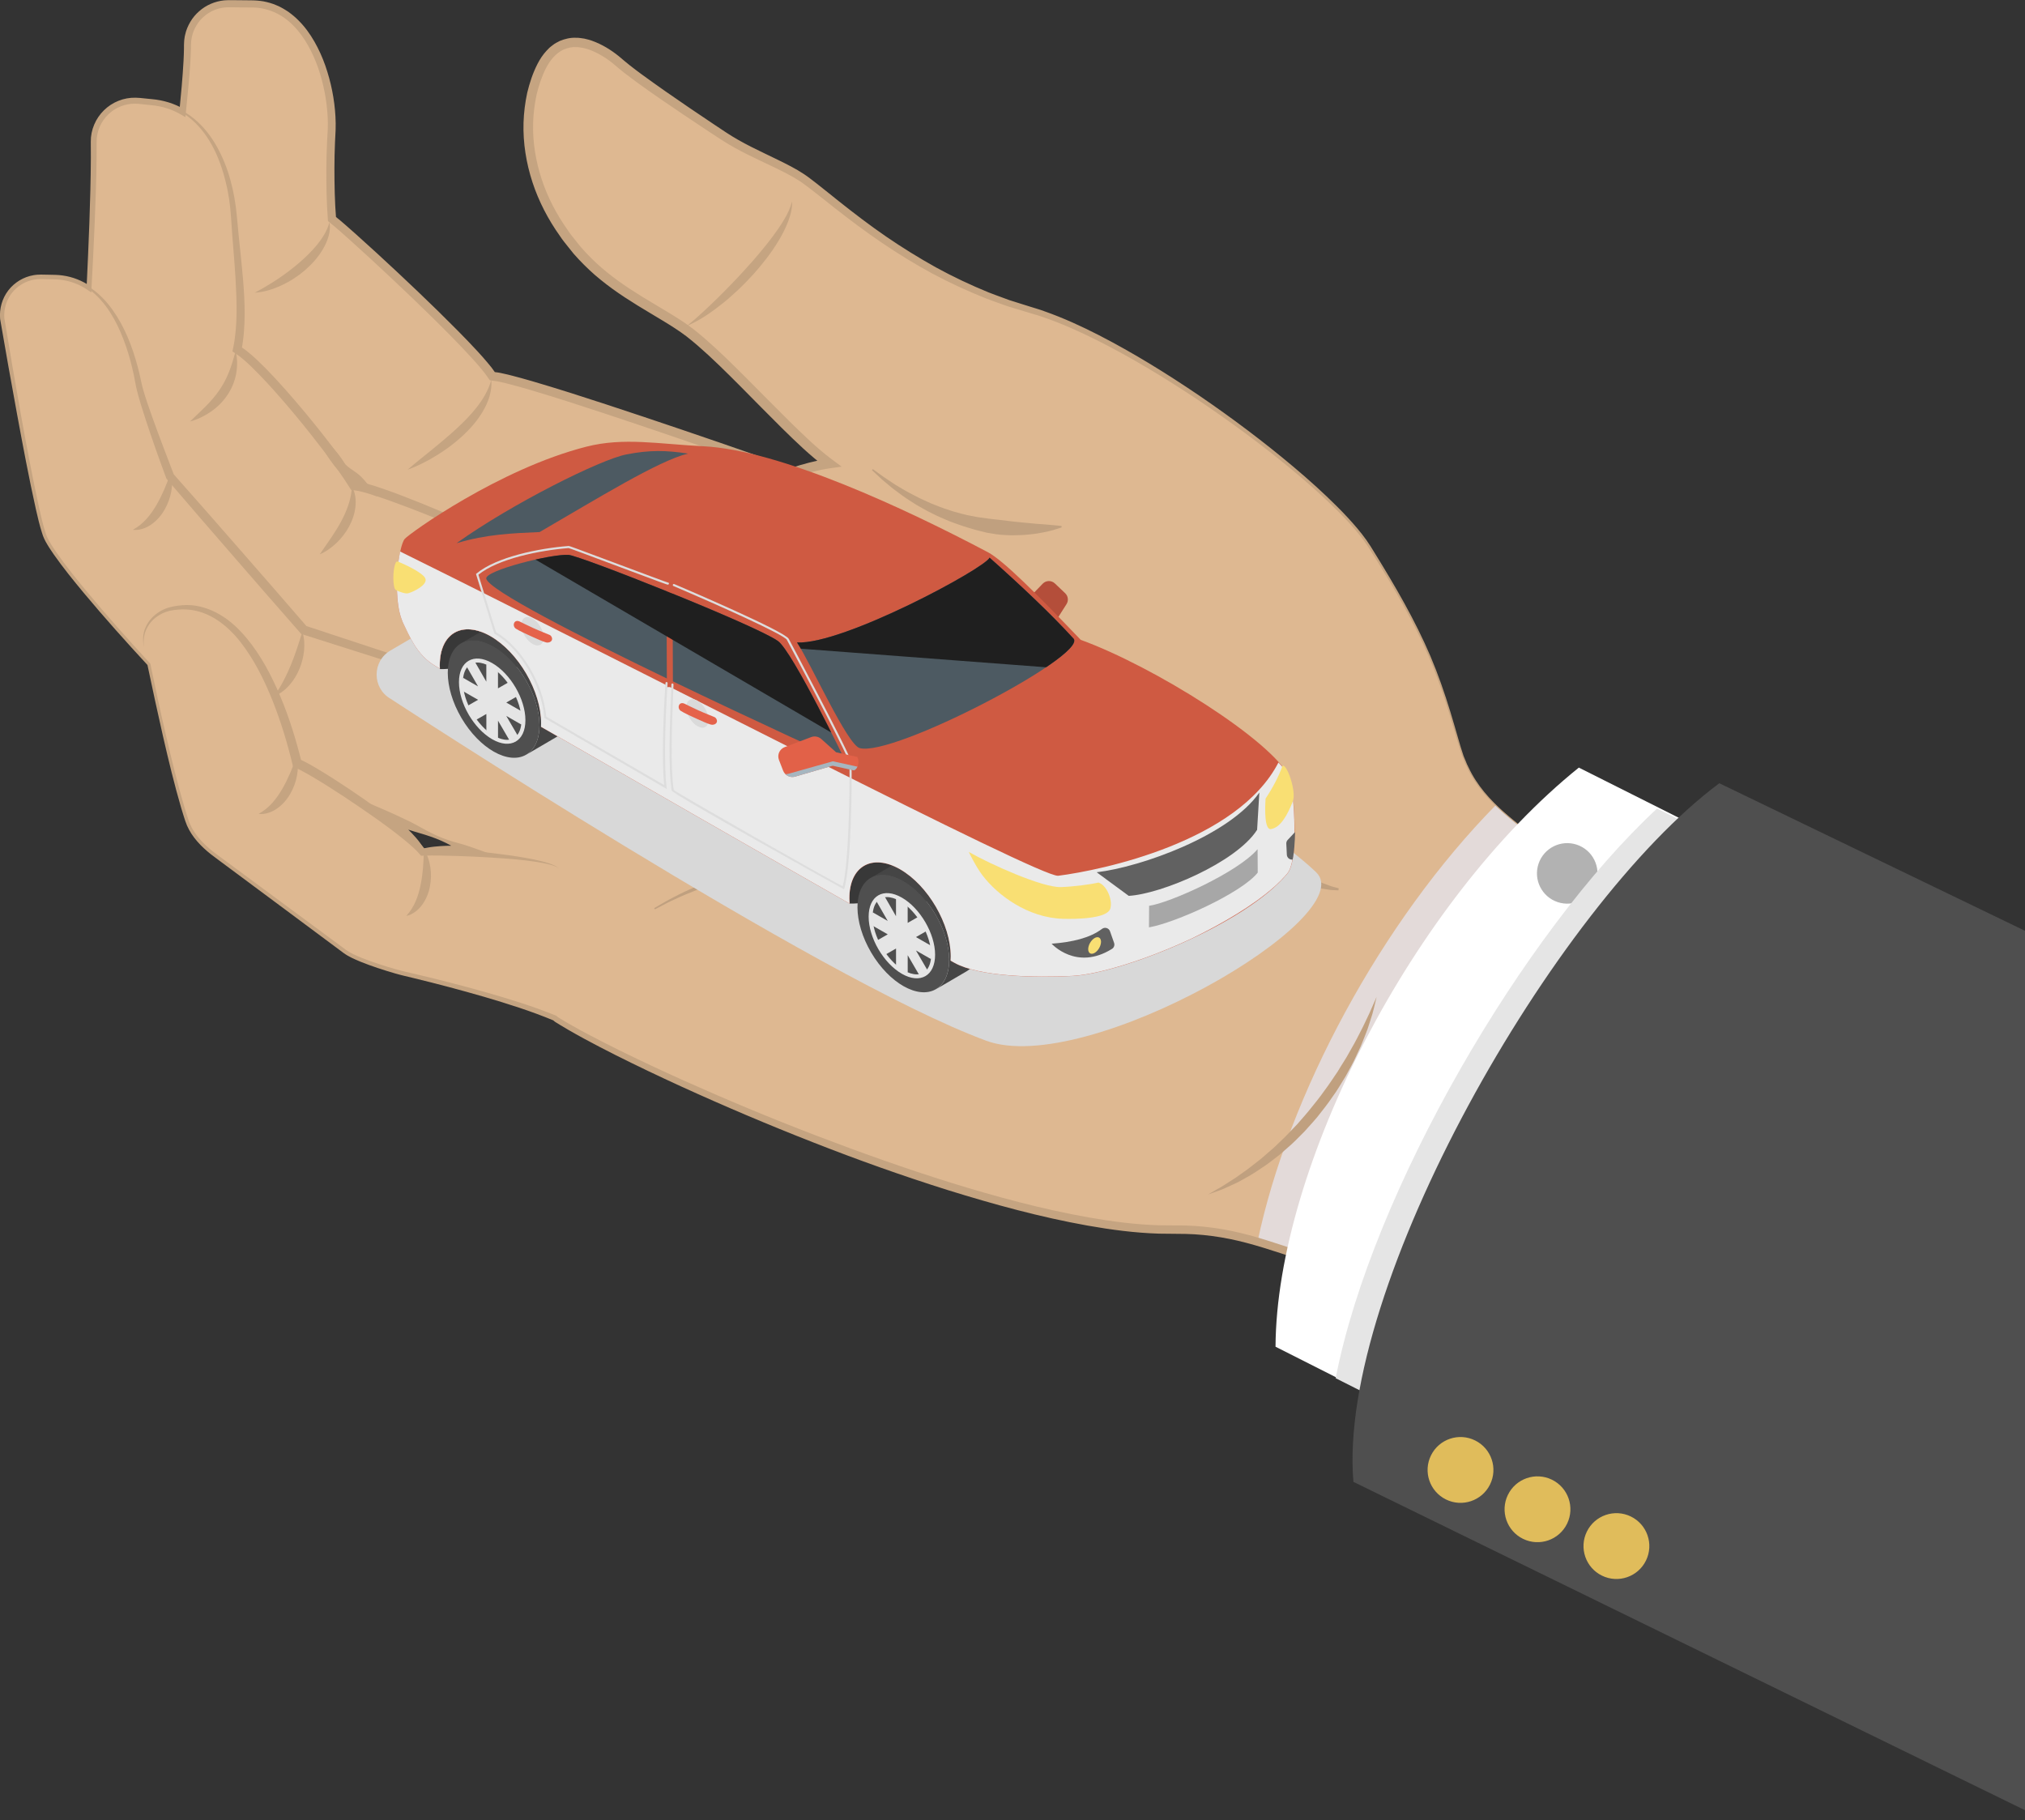 <svg xmlns="http://www.w3.org/2000/svg" xmlns:xlink="http://www.w3.org/1999/xlink" viewBox="0 0 642.32 577.39"><rect x="0" y="0" width="642.32" height="577.39" fill="#333333" stroke="none"/><defs><style>      .cls-1, .cls-2, .cls-3, .cls-4, .cls-5, .cls-6, .cls-7, .cls-8, .cls-9, .cls-10, .cls-11, .cls-12, .cls-13, .cls-14, .cls-15, .cls-16, .cls-17, .cls-18, .cls-19, .cls-20, .cls-21, .cls-22, .cls-23, .cls-24, .cls-25, .cls-26, .cls-27 {        stroke-width: 0px;      }      .cls-1, .cls-2, .cls-3, .cls-4, .cls-28 {        mix-blend-mode: multiply;      }      .cls-1, .cls-27 {        fill: #e5e5e5;      }      .cls-2 {        fill: #a6b6c0;      }      .cls-3 {        fill: #e3dad9;      }      .cls-4 {        fill: #eaeaea;      }      .cls-29 {        clip-path: url(#clippath);      }      .cls-5 {        fill: none;      }      .cls-30 {        clip-path: url(#clippath-1);      }      .cls-31 {        mix-blend-mode: screen;      }      .cls-32 {        isolation: isolate;      }      .cls-6 {        fill: #f9df73;      }      .cls-7 {        fill: #616161;      }      .cls-8 {        fill: #4f4f4f;      }      .cls-9 {        fill: #4d5a62;      }      .cls-10 {        fill: #383838;      }      .cls-11 {        fill: #454545;      }      .cls-12 {        fill: #1f1f1f;      }      .cls-13 {        fill: #c5a481;      }      .cls-14 {        fill: #ddd;      }      .cls-15 {        fill: #deb891;      }      .cls-16 {        fill: #e0bc5b;      }      .cls-17 {        fill: #e26148;      }      .cls-18 {        fill: #dadada;      }      .cls-19 {        fill: #b2b2b2;      }      .cls-20 {        fill: #c0a07f;      }      .cls-21 {        fill: #d8d8d8;      }      .cls-22 {        fill: #a7a7a7;      }      .cls-23 {        fill: #b44e3a;      }      .cls-24 {        fill: #cf5a42;      }      .cls-25 {        fill: #fff;      }      .cls-26 {        fill: #e5624a;      }    </style><clipPath id="clippath"><path id="SVGID" class="cls-5" d="m313.89,176.89c-1.33,3.29-46.3,27.6-61.07,26.91,4.42,6.75,15.94,32.43,19.87,33.5,10.62,2.88,71.7-29.12,67.9-34.65-7.18-7.88-16.44-16.62-26.7-25.76Z"></path></clipPath><clipPath id="clippath-1"><path id="SVGID-2" data-name="SVGID" class="cls-5" d="m180.35,176.01c3.84.31,59.26,22.26,66.39,27.31,4.7,3.33,21.62,38.53,21.62,38.53,0,0-112.31-51-114.12-58.27-.64-2.57,20.86-7.98,26.11-7.56Z"></path></clipPath></defs><g class="cls-32"><g id="_&#x5716;&#x5C64;_1" data-name="&#x5716;&#x5C64; 1"><g><g><path class="cls-15" d="m59.45,14.18c.03,17.67-8.43,66.56-3,74.71,8.47,12.7,68.09,76.02,73.17,78.5,31.01,15.11,117.72,60.97,117.72,60.97l31.08-68.8s-111.73-39.98-122.28-40.25c-5.69-9.12-45.19-45.51-50.88-49.87-.41-4.48-.83-16.65-.14-27.26.97-14.92-6.38-40.75-24.99-40.96,0,0-5.64-.06-7.52-.08-7.26-.08-13.18,5.79-13.17,13.05Z"></path><path class="cls-15" d="m29.7,45.06c.29,24.56-3.55,81.26-3.55,81.26l58.26,72.17,105.71,51.99,28.42-51.58s-91.9-43.48-106.34-44.89c-5.87-9.94-28.92-38.5-36.96-43.15,2.51-11.68,0-27.62-.98-41.51-1.21-17.22-8.65-35.18-25.82-36.95,0,0-3.29-.34-4.38-.45-7.74-.8-14.45,5.33-14.36,13.11Z"></path><path class="cls-15" d="m.69,101.05s10.1,60.47,13.54,69.03c4.33,10.78,48.21,58.02,58.5,66.27,6.68,5.36,98.79,42.85,98.79,42.85l20.78-48.29-95.93-31.07-42.41-48.67s-8.85-23.19-9.99-29.32c-2.95-15.81-10.58-33.62-26.65-33.99l-4.23-.1c-7.27-.16-13.06,6.04-12.39,13.28Z"></path><path class="cls-13" d="m95.9,200.42c.64,1.9.73,3.94.55,5.91-.19,1.98-.68,3.93-1.44,5.78-.76,1.85-1.8,3.6-3.12,5.12-1.32,1.51-2.94,2.81-4.82,3.53,1.09-1.68,2.04-3.25,2.89-4.87.85-1.61,1.6-3.25,2.29-4.92.69-1.67,1.32-3.38,1.91-5.13.6-1.75,1.14-3.52,1.74-5.43Z"></path><path class="cls-15" d="m571.98,314.52c-1.19-.85-79.3-43.67-80.37-44.64-11.65-10.52-23.67-16.07-28.6-33.21-6.23-21.62-9.74-33.43-28.7-63.41-12.73-20.13-74.46-65.72-107.59-74.98-36.64-10.24-61.33-34.16-71.55-41.39-6.33-4.48-17.01-8.07-25.4-13.58-8.87-5.82-27.55-18.32-33.12-23.24-7.82-6.91-19.1-11.22-25.19,1.52-5.85,12.25-7.44,35.59,11.57,57.77,11.26,13.14,26.11,18.79,35.68,26.08,12.33,9.39,32.99,33.48,44.23,41.56-10.55,1.47-54.29,13.12-72.35,60.67-13.18,34.7-20.54,63.47-16.27,97.19.61,4.84-1.72,16.02,2.2,18.52,24.89,15.86,140.22,67.59,195.47,66.65,20.64-.35,31.72,6.15,50.77,11.24,1.76.47,89.78,45.65,91.52,46.16,13.17-23,45.94-110.08,57.69-132.92Z"></path><path class="cls-3" d="m474.44,255.42c-36.26,36.87-65.83,91.93-75.55,138.46,7.41,2.18,14.72,4.95,23.87,7.39,1.76.47,89.78,45.65,91.52,46.16,13.17-23,45.94-110.08,57.69-132.92-1.19-.85-79.3-43.67-80.37-44.64-5.95-5.38-12.01-9.46-17.16-14.46Z"></path><path class="cls-15" d="m177.47,274.47c-3.97-3.72-36.79-5.4-43.17-5.16-4.93-6.49-33.13-25.38-39.84-28.15-1.62-6.49-12.99-54.38-39.65-49.09-5.94,1.18-10.15,6.35-8.89,12.27,0,0,8.04,40.47,13.42,56.11,1.47,4.29,4.79,7.7,8.39,10.46l41.73,30.94c3.34,2.56,15.19,6.17,19.29,7.1,0,0,31.97,7.29,48.06,14.32,14.28-1.35,10.3-39.77.66-48.79Z"></path><g><path class="cls-13" d="m491.5,269.98c-4.62-4.16-9.68-7.8-14.4-11.89-4.69-4.07-9-8.81-11.67-14.51-.37-.69-.68-1.41-.96-2.14-.28-.73-.64-1.43-.85-2.18-.5-1.48-.98-2.97-1.4-4.47-.87-2.99-1.75-5.97-2.66-8.95-1.83-5.94-3.9-11.81-6.34-17.53-2.46-5.71-5.28-11.25-8.3-16.69-3.02-5.44-6.23-10.76-9.57-16.01l-1.24-1.97c-.42-.65-.87-1.27-1.3-1.91-.92-1.24-1.87-2.46-2.88-3.63-2.01-2.35-4.15-4.6-6.37-6.77-4.43-4.35-9.09-8.47-13.88-12.43-9.58-7.92-19.61-15.29-29.93-22.21-10.34-6.89-20.99-13.34-32.07-18.9-5.54-2.77-11.22-5.28-17.05-7.27-1.45-.53-2.93-.9-4.41-1.37l-4.5-1.36c-.75-.23-1.5-.44-2.25-.69l-2.21-.79c-1.47-.54-2.96-1.04-4.42-1.61-5.83-2.32-11.53-4.95-17.06-7.9-5.51-2.99-10.86-6.27-16.04-9.78-5.19-3.51-10.19-7.28-15.1-11.13-2.45-1.93-4.88-3.89-7.32-5.77-.61-.48-1.22-.94-1.84-1.39-.61-.46-1.23-.91-1.85-1.31-1.25-.82-2.57-1.57-3.92-2.28-5.43-2.84-11.23-5.23-16.76-8.32-1.38-.76-2.75-1.6-4.08-2.45l-3.91-2.56-7.78-5.18c-5.17-3.49-10.33-6.99-15.39-10.68-1.26-.93-2.52-1.87-3.77-2.84-1.25-.96-2.5-2.07-3.61-2.99-2.32-1.87-4.89-3.43-7.59-4.39-.67-.26-1.37-.39-2.05-.57-.69-.07-1.38-.25-2.06-.21-1.37-.09-2.68.25-3.9.75-2.42,1.11-4.31,3.33-5.62,5.91-1.34,2.61-2.29,5.5-2.99,8.41-.63,2.94-1.01,5.94-1.1,8.96-.17,6.04.82,12.1,2.71,17.85,1.89,5.76,4.74,11.2,8.27,16.16.82,1.28,1.82,2.44,2.76,3.64l1.43,1.78,1.53,1.69c2.08,2.2,4.28,4.31,6.67,6.21,4.73,3.86,9.97,7.1,15.31,10.27,2.67,1.6,5.37,3.18,8.02,4.91l1.98,1.33,1.94,1.41c1.24,1,2.5,1.97,3.68,3.02,4.78,4.13,9.21,8.54,13.62,12.95,4.41,4.41,8.75,8.87,13.17,13.22,4.42,4.33,8.87,8.71,13.7,12.31l3.07,2.29-3.76.53c-1.91.27-3.86.69-5.78,1.18-1.92.49-3.83,1.05-5.72,1.67l-.5.16-.5-.17c-15.7-5.52-31.42-10.99-47.19-16.31-7.88-2.66-15.78-5.28-23.69-7.81-3.96-1.25-7.93-2.5-11.9-3.66-1.99-.58-3.98-1.16-5.97-1.66-1-.28-1.99-.51-2.97-.72-.48-.09-1.01-.26-1.46-.3l-1.36-.19-.77-.1-.41-.57-1.22-1.7c-.42-.56-.92-1.12-1.37-1.68-.9-1.13-1.93-2.2-2.9-3.3-1.99-2.17-4.03-4.31-6.11-6.43-4.15-4.23-8.38-8.39-12.67-12.49-4.29-4.11-8.61-8.18-12.97-12.2l-6.58-5.99c-2.2-1.96-4.44-3.99-6.66-5.77l-.47-.38-.04-.56c-.42-5.49-.5-10.89-.47-16.34.02-2.72.09-5.44.22-8.16l.22-4.04c.05-1.31.04-2.63-.03-3.94-.26-5.27-1.3-10.53-3.01-15.52-.87-2.49-1.94-4.91-3.23-7.19-1.29-2.28-2.81-4.42-4.63-6.24-3.58-3.74-8.48-5.92-13.7-5.76l-4.06-.05c-1.34-.01-2.75-.06-3.93.02-2.45.25-4.84,1.24-6.69,2.89-.94.8-1.75,1.76-2.37,2.83-.63,1.06-1.14,2.21-1.4,3.42-.09.3-.12.61-.17.91-.05.31-.11.61-.11.92l-.05.93v1.03c-.04,1.37-.1,2.74-.18,4.09-.33,5.44-.89,10.82-1.44,16.21l-.16,1.58-1.36-.8c-2.84-1.68-6.04-2.68-9.37-2.99l-2.57-.27-1.28-.14c-.43-.05-.81-.05-1.21-.07-1.6-.04-3.19.24-4.68.83-2.98,1.16-5.46,3.56-6.71,6.51-.63,1.47-.98,3.07-.97,4.68l-.02,5.17c-.07,6.91-.32,13.8-.6,20.69-.29,6.89-.63,13.78-1.01,20.66l-.07,1.34-1.1-.76c-2.41-1.66-5.18-2.78-8.07-3.19-1.44-.23-2.92-.22-4.45-.26l-2.27-.05-1.07.03c-.36.02-.71.09-1.06.13-2.81.47-5.44,2.02-7.19,4.3-1.76,2.27-2.6,5.2-2.36,8.06v-.05c1.66,10.09,3.39,20.18,5.19,30.25,1.83,10.06,3.69,20.13,5.89,30.11.57,2.48,1.13,4.99,1.89,7.38.35,1.22.86,2.31,1.53,3.39.3.55.65,1.08,1,1.61.34.54.69,1.06,1.06,1.58,2.91,4.17,6.13,8.15,9.38,12.09,6.53,7.86,13.34,15.5,20.26,23.03l.09.09.03.12c1.57,7.62,3.21,15.22,4.98,22.79,1.77,7.57,3.6,15.13,5.8,22.57.29.92.55,1.86.86,2.77.31.92.58,1.85.97,2.7.75,1.73,1.83,3.31,3.08,4.75,1.25,1.44,2.68,2.73,4.18,3.92,1.52,1.17,3.12,2.32,4.67,3.47l18.77,13.87,18.77,13.87c1.48,1.06,3.28,1.82,5.06,2.55,1.79.71,3.61,1.35,5.45,1.96,1.84.6,3.69,1.16,5.55,1.68,1.85.53,3.73.93,5.64,1.38,7.58,1.78,15.13,3.72,22.63,5.84,7.49,2.15,14.96,4.43,22.22,7.4l.06.02.22.17c.14.11.27.22.4.33.17.12.39.24.59.36l1.2.73c.79.5,1.62.95,2.44,1.42,1.62.95,3.3,1.83,4.95,2.73,3.34,1.76,6.7,3.49,10.09,5.16,6.78,3.35,13.64,6.55,20.53,9.65,13.81,6.19,27.78,12.01,41.91,17.43,14.13,5.41,28.38,10.48,42.81,14.99,14.44,4.46,29.04,8.43,43.89,11.05,7.41,1.3,14.89,2.27,22.37,2.48l5.64.05c.96.01,1.92-.02,2.88.03l2.88.14c3.84.26,7.67.79,11.43,1.57,7.55,1.55,14.74,4.15,21.92,6.46,1.8.57,3.59,1.16,5.4,1.69,1.81.58,3.59,1,5.45,1.6.49.21,1.04.46,1.47.67l1.28.63,2.55,1.27,5.08,2.56,40.49,20.66,20.21,10.39,10.11,5.18,5.06,2.57,2.53,1.27,1.27.63,1.15.55-1.05.42c1.42-2.64,2.88-5.25,4.17-7.98,1.35-2.69,2.62-5.42,3.88-8.16,2.53-5.47,4.97-10.99,7.37-16.53,4.8-11.08,9.46-22.22,14.11-33.36l13.95-33.44c2.35-5.57,4.71-11.13,7.14-16.66,2.43-5.53,4.88-11.05,7.6-16.47l.09.37c-6.6-3.76-13.36-7.46-20.04-11.18l-20.11-11.14-20.1-11.15-10.04-5.6c-3.35-1.89-6.68-3.7-10.01-5.71Zm.2-.22c3.24,1.93,6.64,3.78,9.97,5.64l10.06,5.56,20.13,11.09,20.14,11.07c6.72,3.71,13.41,7.34,20.14,11.15l.21.12-.12.25c-1.32,2.71-2.65,5.41-3.86,8.18-1.26,2.74-2.44,5.52-3.64,8.29-2.38,5.55-4.69,11.13-6.99,16.71l-13.66,33.56c-4.55,11.19-9.12,22.37-13.82,33.51-2.35,5.57-4.74,11.12-7.23,16.63-1.24,2.76-2.49,5.51-3.83,8.24-1.27,2.75-2.73,5.43-4.15,8.12l-.38.72-.67-.3-1.43-.64-1.28-.63-2.56-1.25-5.09-2.53-10.16-5.09-20.31-10.2-40.57-20.48-5.08-2.53-2.54-1.25-1.27-.62-1.11-.52c-1.73-.56-3.65-1.01-5.45-1.58-1.83-.53-3.64-1.11-5.45-1.68-7.24-2.31-14.35-4.83-21.67-6.3-3.66-.74-7.35-1.23-11.07-1.47-1.86-.09-3.72-.17-5.59-.15l-5.72-.06c-7.67-.23-15.25-1.24-22.75-2.57-15-2.68-29.68-6.72-44.18-11.22-14.49-4.55-28.79-9.66-42.91-15.21-14.13-5.53-28.1-11.46-41.9-17.76-6.9-3.16-13.75-6.42-20.53-9.82-3.39-1.7-6.76-3.46-10.1-5.26-1.66-.93-3.34-1.82-4.98-2.79-.82-.48-1.65-.95-2.46-1.46l-1.22-.75c-.21-.13-.4-.24-.62-.39-.23-.19-.46-.38-.69-.58l.28.19c-7.12-2.97-14.54-5.3-21.98-7.49-7.46-2.16-14.97-4.15-22.52-5.98-1.87-.46-3.8-.88-5.68-1.43-1.88-.54-3.75-1.12-5.6-1.74-1.85-.62-3.69-1.28-5.51-2.02-1.81-.76-3.63-1.52-5.31-2.74l-18.72-13.93-18.73-13.92c-1.56-1.17-3.12-2.3-4.68-3.5-1.54-1.23-3.01-2.56-4.31-4.07-1.3-1.5-2.43-3.17-3.23-5.02-.41-.93-.69-1.87-.99-2.79-.31-.93-.58-1.87-.86-2.8-2.19-7.49-4-15.06-5.75-22.65-1.73-7.59-3.37-15.19-4.97-22.81l.11.22c-6.95-7.52-13.78-15.16-20.34-23.02-3.27-3.94-6.5-7.92-9.46-12.14-.38-.52-.74-1.06-1.08-1.6-.35-.54-.71-1.08-1.03-1.65-.68-1.1-1.26-2.33-1.62-3.58-.8-2.48-1.36-4.98-1.94-7.48-2.23-10.01-4.11-20.07-5.97-30.14-1.85-10.07-3.65-20.15-5.38-30.24v-.02s0-.02,0-.02c-.29-3.18.63-6.46,2.58-9,1.94-2.55,4.86-4.31,8.02-4.85.4-.05.79-.13,1.19-.15l1.2-.04,2.27.04c1.49.04,3.06.01,4.62.25,3.11.43,6.12,1.62,8.71,3.39l-1.17.58c.33-6.88.64-13.76.89-20.65.24-6.88.44-13.77.47-20.64l-.02-5.16c-.02-1.84.36-3.69,1.08-5.38,1.42-3.41,4.25-6.19,7.69-7.55,1.71-.69,3.57-1.03,5.42-.99.45.02.94.03,1.37.07l1.29.13,2.57.26c3.54.31,7.09,1.37,10.19,3.19l-1.52.77c.52-5.38,1.04-10.76,1.33-16.12.07-1.34.12-2.68.14-4.01v-1s.05-1.09.05-1.09c0-.37.07-.73.12-1.09.06-.36.09-.73.2-1.08.3-1.44.89-2.8,1.63-4.07.74-1.27,1.69-2.41,2.8-3.37,2.19-1.96,5.02-3.17,7.95-3.47,1.52-.11,2.81-.05,4.18-.05l4.06.04c1.34,0,2.84.09,4.23.33,1.41.28,2.81.66,4.12,1.24,1.34.53,2.57,1.29,3.76,2.07,1.15.84,2.27,1.74,3.25,2.76,2.01,2,3.66,4.3,5.04,6.72,1.38,2.42,2.52,4.97,3.44,7.58,1.82,5.23,2.92,10.68,3.22,16.21.08,1.38.09,2.77.05,4.16l-.2,4.06c-.12,2.68-.17,5.37-.18,8.06,0,5.37.1,10.79.53,16.08l-.52-.94c2.42,1.92,4.59,3.89,6.84,5.88l6.62,6c4.39,4.03,8.73,8.1,13.04,12.21,4.31,4.11,8.57,8.28,12.76,12.52,2.1,2.12,4.17,4.28,6.2,6.48,1,1.12,2.03,2.2,2.99,3.39.48.59.98,1.15,1.45,1.77l1.38,1.92-1.17-.67,1.73.22c.59.07,1.06.22,1.6.32,1.05.22,2.09.46,3.1.74,2.04.52,4.05,1.1,6.06,1.67,4.01,1.17,8,2.4,11.98,3.65,7.95,2.52,15.86,5.13,23.76,7.77,15.8,5.28,31.54,10.72,47.26,16.21h-1c1.95-.65,3.93-1.24,5.93-1.75,2-.51,4.02-.96,6.12-1.26l-.7,2.82c-5.16-3.85-9.63-8.22-14.09-12.6-4.44-4.39-8.79-8.85-13.17-13.26-4.39-4.4-8.79-8.78-13.43-12.8-1.15-1.03-2.35-1.95-3.53-2.91l-1.83-1.34-1.9-1.28c-2.56-1.67-5.23-3.24-7.91-4.85-5.35-3.19-10.74-6.52-15.66-10.54-2.48-1.98-4.79-4.19-6.98-6.51l-1.61-1.78-1.49-1.86c-.98-1.25-2.02-2.46-2.88-3.8-3.68-5.18-6.67-10.9-8.66-16.97-1.98-6.07-3.03-12.48-2.84-18.89.1-3.21.5-6.4,1.18-9.55.76-3.13,1.76-6.2,3.26-9.13.76-1.47,1.68-2.9,2.86-4.16l.9-.93c.31-.3.69-.54,1.03-.82.67-.57,1.49-.95,2.28-1.36,1.64-.68,3.44-1.1,5.18-1,.89-.04,1.72.16,2.58.26.82.21,1.67.38,2.45.68,3.16,1.13,5.98,2.87,8.5,4.9,1.29,1.07,2.36,2.03,3.58,2.97,1.2.95,2.44,1.87,3.68,2.79,5,3.65,10.1,7.2,15.24,10.69l7.73,5.21,3.88,2.58c1.28.83,2.57,1.63,3.9,2.38,5.33,3.03,11.06,5.42,16.65,8.38,1.4.74,2.78,1.54,4.13,2.44.69.45,1.32.92,1.95,1.4.64.47,1.27.95,1.88,1.44,2.47,1.93,4.88,3.9,7.31,5.83,4.86,3.86,9.79,7.62,14.89,11.12,5.1,3.5,10.37,6.75,15.77,9.76,5.42,2.97,11.02,5.61,16.74,7.95,1.44.57,2.89,1.08,4.34,1.62l2.17.8c.73.25,1.47.47,2.21.7l4.42,1.39c1.49.48,3.03.89,4.5,1.45,5.94,2.09,11.65,4.7,17.21,7.54,11.12,5.72,21.75,12.31,32.06,19.31,10.3,7.04,20.29,14.53,29.83,22.56,4.77,4.02,9.41,8.19,13.83,12.61,2.21,2.2,4.35,4.49,6.36,6.88,1.02,1.19,1.97,2.44,2.89,3.71.44.65.89,1.3,1.31,1.96l1.23,1.99c6.55,10.59,12.85,21.39,17.76,32.87,2.43,5.74,4.48,11.64,6.3,17.6.9,2.98,1.78,5.97,2.63,8.96.41,1.51.89,2.98,1.37,4.45.21.75.56,1.44.84,2.16.28.72.58,1.44.95,2.12,2.62,5.64,6.86,10.35,11.52,14.42,4.68,4.09,9.74,7.75,14.36,11.94Z"></path><path class="cls-13" d="m112.12,154.14c-.23-.17-.55-.5-.77-.69l-.69-.65c-.44-.44-.89-.88-1.31-1.33-.86-.89-1.67-1.82-2.47-2.74-.79-.94-1.54-1.9-2.24-2.91l-2.02-3.08,2.04-1.74c.98,1.14,1.79,2.45,2.66,3.7.88,1.24,1.86,2.39,3.04,3.34,1.18.95,2.55,1.71,3.68,2.71,1.12,1.01,2.08,2.17,3,3.38l2.61,3.4-3.7-1.55c-.63-.27-1.26-.56-1.88-.86l-1.97-.96Zm.16-.25c.12-.08.29-.11.49-.14l.55-.07c.37-.02.74-.05,1.1-.04.73.01,1.45.07,2.15.18l-1.09,1.85c-1.17-.96-2.31-1.95-3.28-3.11-.96-1.16-1.69-2.56-2.6-3.77-.91-1.21-2.03-2.22-3.24-3.15-1.22-.91-2.51-1.77-3.62-2.79l2.04-1.74c.83.93,1.64,1.87,2.43,2.83.78.97,1.48,2,2.12,3.07.63,1.08,1.23,2.17,1.75,3.33.26.57.5,1.16.72,1.76.1.3.21.6.3.91.12.33.11.54.19.89Z"></path><path class="cls-13" d="m134.23,269.45c-.62-.52-1.14-.91-1.7-1.33l-1.69-1.21-3.42-2.36-3.42-2.36c-1.14-.79-2.26-1.6-3.38-2.42l-11.22-8.26,12.79,5.49c2.24.96,4.45,2.02,6.66,3.06,2.22,1.02,4.35,2.26,6.51,3.43,2.17,1.15,4.38,2.19,6.71,2.96,2.32.79,4.75,1.31,7.05,2.13l7.24,2.58-7.82-.09c-2.38-.03-4.75-.28-7.13-.53-1.19-.14-2.37-.29-3.56-.47-.59-.08-1.19-.2-1.78-.29l-1.85-.35Zm.13-.27c.47-.19,1.16-.28,1.73-.39.6-.09,1.2-.19,1.81-.24,1.21-.14,2.41-.2,3.61-.25,2.41-.06,4.81-.06,7.2.21l-.58,2.49c-2.21-1.06-4.29-2.43-6.48-3.52-2.19-1.11-4.48-1.95-6.82-2.69-2.35-.72-4.73-1.36-7.02-2.22-2.3-.84-4.6-1.67-6.87-2.59l1.57-2.77c1.13.83,2.24,1.7,3.32,2.6,1.07.92,2.14,1.84,3.15,2.83,1.02.98,2.01,2,2.95,3.08.47.54.92,1.1,1.34,1.68.41.58.85,1.21,1.08,1.8Z"></path></g><path class="cls-13" d="m177.22,275.43c-.73-.56-1.61-.85-2.47-1.09-.87-.25-1.76-.44-2.65-.6-1.78-.34-3.58-.59-5.39-.81-3.61-.42-7.24-.69-10.87-.9-3.63-.22-7.27-.4-10.9-.51-3.62-.08-7.3-.23-10.84-.09l-.53.02-.43-.47-.95-1.05c-.31-.35-.71-.68-1.06-1.02-.7-.68-1.49-1.32-2.25-1.97-1.55-1.28-3.13-2.53-4.75-3.75-3.24-2.43-6.55-4.78-9.91-7.06-3.36-2.29-6.74-4.54-10.17-6.7-1.72-1.08-3.44-2.14-5.18-3.16-.87-.49-1.74-1.02-2.62-1.47l-1.31-.7-1.29-.61-.71-.34-.16-.68c-1.66-6.93-3.75-13.72-6.36-20.3-2.63-6.56-5.81-12.94-10.11-18.47-2.15-2.75-4.65-5.22-7.54-7.1-2.88-1.87-6.19-3.11-9.65-3.27-1.72-.07-3.48.05-5.17.39-1.68.37-3.27,1.13-4.62,2.21-1.37,1.06-2.43,2.51-3.1,4.13-.65,1.63-.83,3.45-.54,5.22-.43-1.74-.41-3.62.13-5.37.58-1.73,1.62-3.34,3.01-4.56,1.38-1.24,3.04-2.17,4.84-2.68,1.8-.48,3.62-.71,5.49-.75,3.73-.04,7.42,1.18,10.62,3.06,3.23,1.88,5.95,4.47,8.3,7.27,4.73,5.64,8.1,12.19,10.92,18.86,2.81,6.68,4.92,13.64,6.66,20.63l-.87-1.01c2.04.88,3.79,1.92,5.59,2.96,1.77,1.05,3.52,2.14,5.25,3.24,3.46,2.21,6.86,4.49,10.22,6.84,3.35,2.37,6.65,4.8,9.88,7.33,1.62,1.27,3.22,2.56,4.77,3.93.77.7,1.55,1.37,2.29,2.13.37.38.76.72,1.11,1.14l1.06,1.26-.96-.45c3.75-.01,7.36.21,11.03.47,3.65.27,7.29.59,10.92,1,3.63.43,7.26.92,10.86,1.56,1.8.33,3.6.68,5.37,1.14.88.24,1.77.5,2.62.82.85.32,1.72.69,2.4,1.3Z"></path><path class="cls-20" d="m424.56,282.43s-.81-.04-2.34-.11c-.77-.09-1.72-.25-2.86-.43-1.12-.21-2.36-.51-3.78-.84-1.4-.37-2.92-.81-4.6-1.28-1.64-.55-3.42-1.14-5.32-1.77-3.76-1.35-7.99-2.94-12.49-4.9-4.53-1.9-9.35-4.14-14.39-6.62-5.06-2.44-10.28-5.25-15.62-8.25-5.3-3.07-10.7-6.36-16.08-9.88-5.4-3.49-10.84-7.1-16.21-10.81-5.39-3.68-10.69-7.49-15.85-11.32-5.13-3.87-10.14-7.73-14.85-11.65-1.18-.98-2.35-1.94-3.51-2.9-1.13-.99-2.26-1.97-3.37-2.94-2.25-1.91-4.35-3.89-6.4-5.81-2.08-1.89-3.95-3.89-5.84-5.74-1.85-1.89-3.56-3.8-5.23-5.59-1.58-1.88-3.13-3.65-4.53-5.4-1.34-1.8-2.68-3.45-3.8-5.11-1.08-1.69-2.18-3.2-3.03-4.71-.82-1.53-1.61-2.91-2.24-4.2-.55-1.33-1.05-2.51-1.48-3.54-.24-.51-.39-1-.5-1.46-.13-.46-.24-.87-.34-1.24-.41-1.48-.63-2.27-.63-2.27l.65-.15s.26.76.74,2.19c.12.36.26.75.4,1.19.14.44.31.91.57,1.4.48.98,1.03,2.11,1.64,3.37.69,1.22,1.55,2.53,2.42,3.97.9,1.43,2.06,2.87,3.19,4.46,1.17,1.57,2.58,3.12,3.97,4.82,1.46,1.64,3.07,3.31,4.71,5.08,1.74,1.68,3.51,3.47,5.42,5.24,1.96,1.73,3.89,3.6,6.03,5.36,2.12,1.78,4.27,3.65,6.56,5.46,1.13.91,2.28,1.84,3.44,2.77,1.18.9,2.37,1.82,3.57,2.73,4.8,3.69,9.9,7.32,15.12,10.94,5.25,3.59,10.64,7.15,16.11,10.59,2.75,1.7,5.48,3.42,8.25,5.06,2.75,1.67,5.51,3.29,8.28,4.86,5.54,3.12,10.98,6.2,16.26,9.17,5.27,2.98,10.36,5.85,15.19,8.58,2.42,1.35,4.77,2.68,7.07,3.91,2.27,1.28,4.49,2.49,6.62,3.62,4.26,2.29,8.19,4.35,11.7,6.12,3.51,1.77,6.6,3.23,9.17,4.38,1.29.52,2.45,1.06,3.45,1.44,1.01.37,1.87.68,2.57.94,1.48.4,2.27.61,2.27.61l-.1.66Z"></path><path class="cls-20" d="m276.86,148.81s.82.59,2.26,1.63c.72.52,1.58,1.17,2.61,1.82,1.04.65,2.13,1.48,3.45,2.21,1.3.75,2.68,1.62,4.23,2.37.76.39,1.54.8,2.34,1.21.82.37,1.65.76,2.5,1.15.84.41,1.72.75,2.61,1.09.9.33,1.78.74,2.71,1.02.92.3,1.86.61,2.79.92.94.28,1.9.51,2.85.78.95.27,1.92.45,2.88.64.96.19,1.91.4,2.88.51.96.13,1.91.26,2.84.39.94.08,1.87.2,2.78.31,1.83.22,3.59.43,5.27.63,1.68.15,3.28.36,4.77.46.74.05,1.46.13,2.14.21.68.05,1.33.07,1.94.13,1.23.1,2.3.19,3.18.27,1.77.14,2.81.29,2.81.29l.05.44s-.97.36-2.72.86c-.87.27-1.94.5-3.18.74-1.24.25-2.64.49-4.19.62-1.55.21-3.23.25-5.02.28-.9.05-1.81-.04-2.75-.07-.94-.04-1.9-.11-2.87-.25-.97-.15-1.95-.3-2.94-.48-.98-.22-1.97-.48-2.96-.73-1-.23-1.98-.57-2.97-.86-.99-.3-1.99-.59-2.96-.96-.98-.36-1.96-.68-2.92-1.06-.95-.4-1.9-.8-2.83-1.2-.94-.38-1.83-.87-2.73-1.3-.89-.44-1.78-.86-2.61-1.36-.84-.47-1.67-.94-2.47-1.4-.79-.48-1.55-.98-2.29-1.47-1.5-.93-2.81-1.97-4.05-2.87-1.25-.88-2.3-1.85-3.27-2.62-.98-.77-1.76-1.51-2.4-2.12-1.3-1.21-2.04-1.9-2.04-1.9l.28-.34Z"></path><path class="cls-20" d="m365.69,302.06s-.55-.35-1.59-1.01c-1.04-.65-2.52-1.7-4.49-2.83-1.93-1.18-4.35-2.52-7.12-4.03-1.42-.7-2.88-1.52-4.48-2.28-1.61-.73-3.26-1.58-5.04-2.35-1.78-.77-3.61-1.61-5.57-2.34-.97-.39-1.95-.79-2.95-1.19-1.01-.37-2.04-.74-3.08-1.12-2.07-.78-4.26-1.43-6.45-2.2-2.24-.64-4.48-1.44-6.82-2.04-4.62-1.42-9.5-2.52-14.46-3.63-4.98-1.06-10.1-1.81-15.24-2.42-5.15-.52-10.32-.86-15.42-.93-5.1-.02-10.13.07-14.97.51-2.43.16-4.8.49-7.12.74-2.31.36-4.59.63-6.78,1.06-1.1.2-2.18.39-3.25.59-1.06.23-2.1.46-3.13.69-2.06.41-4.01.99-5.9,1.47-1.89.5-3.65,1.1-5.36,1.61-1.69.56-3.27,1.15-4.77,1.67-2.95,1.16-5.52,2.2-7.57,3.2-2.09.92-3.65,1.8-4.74,2.36-1.08.57-1.66.87-1.66.87l-.23-.38s.57-.33,1.63-.95c1.07-.61,2.6-1.56,4.66-2.58,2.02-1.09,4.56-2.26,7.49-3.55,1.49-.59,3.06-1.26,4.74-1.9,1.7-.58,3.46-1.27,5.35-1.86,1.89-.57,3.84-1.23,5.91-1.74,1.03-.27,2.08-.55,3.14-.83,1.07-.24,2.16-.49,3.27-.74,4.42-1,9.15-1.74,14.06-2.31,4.91-.61,10.02-.86,15.22-1.01,5.2-.09,10.48.08,15.75.45,10.53.83,21.05,2.46,30.64,5.13,4.79,1.35,9.35,2.91,13.55,4.68,4.24,1.69,8.11,3.6,11.62,5.47,3.51,1.87,6.6,3.81,9.29,5.6,2.65,1.84,4.92,3.49,6.7,4.99,1.82,1.44,3.14,2.65,4.05,3.48.9.83,1.39,1.28,1.39,1.28l-.27.35Z"></path><path class="cls-20" d="m436.65,316.24s-.29,1.3-.85,3.56c-.26,1.13-.65,2.49-1.18,4.04-.25.78-.52,1.61-.8,2.48-.3.87-.68,1.75-1.04,2.69-.37.93-.74,1.92-1.17,2.91-.46.98-.93,2-1.42,3.04-.93,2.12-2.16,4.22-3.36,6.44-1.35,2.13-2.6,4.43-4.19,6.55-1.48,2.2-3.16,4.31-4.83,6.42-.85,1.04-1.78,2.02-2.67,3.03l-1.34,1.49-1.41,1.42c-.94.94-1.85,1.89-2.82,2.75-.98.86-1.94,1.7-2.89,2.54-.93.85-1.95,1.58-2.91,2.32-.98.72-1.89,1.49-2.87,2.1-1.92,1.29-3.72,2.52-5.51,3.47-.88.49-1.72.97-2.52,1.41-.83.39-1.62.76-2.36,1.11-1.47.7-2.77,1.29-3.88,1.66-2.2.81-3.45,1.23-3.45,1.23,0,0,1.15-.69,3.17-1.83,1.03-.53,2.2-1.32,3.55-2.18.67-.43,1.39-.89,2.15-1.38.73-.52,1.5-1.07,2.31-1.64,1.63-1.1,3.27-2.48,5.05-3.84.9-.67,1.74-1.48,2.63-2.24.87-.8,1.84-1.52,2.7-2.39.88-.85,1.78-1.71,2.69-2.58.9-.88,1.75-1.84,2.65-2.75l1.34-1.39,1.28-1.47c.84-.99,1.73-1.95,2.54-2.97,1.64-2.03,3.3-4.05,4.78-6.16,1.55-2.05,2.92-4.19,4.31-6.21,1.23-2.12,2.61-4.07,3.66-6.06.56-.98,1.1-1.94,1.62-2.86.52-.93.97-1.85,1.43-2.73.93-1.75,1.72-3.37,2.39-4.83.69-1.45,1.31-2.72,1.74-3.8.92-2.14,1.48-3.35,1.48-3.35Z"></path><path class="cls-25" d="m656.95,321.88l-156.15-78.39c-52.36,42.16-95.92,126.67-96.21,183.7l186.41,94.2,65.95-199.51Z"></path><circle class="cls-19" cx="497.14" cy="277.08" r="9.6" transform="translate(77.28 661.31) rotate(-71.6)"></circle><path class="cls-1" d="m656.89,322.06l-131.28-65.58c-42.18,39.04-90.43,121.44-101.94,180.7l167.3,84.32,65.92-199.44Z"></path><path class="cls-8" d="m728.32,336.77l-182.96-88.32c-52.27,38.83-121.35,159.89-116.06,221.61l219.5,107.32,79.53-240.62Z"></path><circle class="cls-16" cx="463.26" cy="466.23" r="10.44" transform="translate(-160.25 674.14) rotate(-63.62)"></circle><circle class="cls-16" cx="487.69" cy="478.77" r="10.44" transform="translate(-155.86 708.78) rotate(-64.14)"></circle><circle class="cls-16" cx="512.73" cy="490.46" r="10.44" transform="translate(-152.74 736.61) rotate(-64.03)"></circle><path class="cls-13" d="m218.54,198.9l-26.47-11.58c-8.84-3.83-17.64-7.74-26.49-11.51-8.85-3.78-17.73-7.49-26.63-11.11-4.46-1.79-8.93-3.55-13.43-5.19-2.25-.82-4.5-1.64-6.76-2.35-2.24-.71-4.58-1.44-6.69-1.69l-.73-.09-.38-.62c-2.42-3.93-5.26-7.76-8.11-11.51-2.87-3.75-5.8-7.48-8.83-11.12-3.02-3.64-6.11-7.23-9.31-10.69-1.61-1.72-3.24-3.42-4.91-5.05-.85-.78-1.68-1.63-2.57-2.34-.44-.36-.87-.76-1.32-1.08l-1.34-.93-.84-.58.19-.88c1.51-7.17,1.2-14.75.79-22.23-.23-3.76-.54-7.52-.84-11.29-.33-3.76-.49-7.6-.86-11.28-.39-3.71-1.13-7.39-2.2-10.96-1.06-3.57-2.48-7.05-4.43-10.22-1.94-3.17-4.44-6.03-7.51-8.17-3.07-2.13-6.66-3.52-10.42-4.02,3.77.31,7.52,1.45,10.74,3.53,3.24,2.05,5.94,4.9,8.07,8.08,4.27,6.41,6.51,13.96,7.53,21.53.48,3.83.72,7.55,1.14,11.31.39,3.76.8,7.52,1.12,11.31.32,3.79.57,7.59.55,11.43-.02,3.83-.26,7.7-1.03,11.55l-.65-1.46,1.61,1.08c.52.37.97.77,1.46,1.16.98.76,1.83,1.61,2.74,2.43,1.76,1.66,3.44,3.38,5.07,5.13,3.27,3.5,6.4,7.11,9.47,10.77,3.06,3.66,6.05,7.39,8.94,11.19,2.88,3.83,5.7,7.65,8.25,11.83l-1.11-.71c2.68.35,4.95,1.11,7.29,1.85,2.33.75,4.6,1.58,6.87,2.43,4.53,1.72,9,3.54,13.45,5.4,8.91,3.71,17.7,7.66,26.47,11.67,8.76,4.03,17.51,8.05,26.19,12.24,8.67,4.2,17.35,8.38,25.93,12.76Z"></path><path class="cls-13" d="m192.3,230.91c-8.08-2.33-16.12-4.78-24.17-7.19-8.06-2.38-16.07-4.94-24.1-7.4-8.02-2.5-16.07-4.93-24.08-7.48l-24.03-7.63-.38-.12-.27-.31-10.63-12.14-10.59-12.18-10.57-12.19-10.52-12.24-.16-.19-.08-.21c-2.27-6.09-4.44-12.2-6.46-18.38-1.01-3.09-2-6.18-2.82-9.38-.42-1.65-.64-3.24-.97-4.8-.33-1.57-.7-3.13-1.11-4.68-.84-3.09-1.88-6.13-3.14-9.06-1.26-2.94-2.81-5.75-4.72-8.31-1.93-2.54-4.25-4.8-7.01-6.43-2.76-1.63-5.92-2.56-9.16-2.74,3.23,0,6.52.7,9.43,2.26,2.91,1.54,5.41,3.77,7.51,6.3,4.17,5.12,6.86,11.26,8.73,17.52.47,1.57.89,3.15,1.27,4.75.38,1.6.66,3.22,1.08,4.7.87,3.06,1.95,6.12,3.03,9.15,2.19,6.08,4.5,12.13,6.82,18.16l-.24-.4,10.68,12.1,10.63,12.14,10.61,12.16,10.57,12.19-.64-.42,23.94,7.9c7.98,2.62,15.93,5.37,23.89,8.05,7.95,2.72,15.94,5.34,23.86,8.14,7.93,2.77,15.89,5.5,23.79,8.35Z"></path><path class="cls-13" d="m251.25,63.77c.11,2.24-.5,4.49-1.29,6.59-.82,2.1-1.85,4.11-3.01,6.03-2.31,3.85-5.09,7.37-8.05,10.69-1.51,1.64-3.06,3.24-4.67,4.78-1.64,1.51-3.28,3.01-5.03,4.39-3.47,2.77-7.17,5.36-11.27,7.11,3.44-2.8,6.6-5.8,9.73-8.85,1.53-1.55,3.1-3.06,4.59-4.66,1.51-1.57,3.01-3.15,4.45-4.77,1.48-1.59,2.9-3.24,4.29-4.9,1.41-1.65,2.73-3.36,4.05-5.08,1.28-1.74,2.54-3.51,3.63-5.37,1.12-1.85,2.06-3.8,2.6-5.96Z"></path><path class="cls-13" d="m155.84,120.52c.32,3.43-.89,6.94-2.65,9.92-1.76,3.02-4.09,5.64-6.61,7.96-2.53,2.32-5.29,4.36-8.19,6.12-2.89,1.78-5.92,3.32-9.13,4.49,2.57-2.24,5.2-4.3,7.78-6.39,2.57-2.11,5.11-4.21,7.52-6.42,2.41-2.21,4.7-4.52,6.7-7.06,1.97-2.55,3.65-5.33,4.58-8.62Z"></path><path class="cls-13" d="m104.51,70.47c.06.71.22,1.48.1,2.21-.03.37-.08.74-.12,1.12-.08.36-.17.72-.26,1.09-.39,1.46-1.03,2.83-1.78,4.12-1.51,2.59-3.53,4.82-5.77,6.75-2.25,1.92-4.74,3.54-7.41,4.76-2.66,1.24-5.51,2.13-8.43,2.32,2.57-1.39,4.97-2.81,7.29-4.35,2.3-1.56,4.52-3.21,6.61-5,2.09-1.78,4.06-3.7,5.8-5.8,1.71-2.13,3.21-4.4,3.98-7.22Z"></path><path class="cls-13" d="m111.64,154.36c1.08,1.9,1.34,4.23,1.1,6.43-.25,2.22-.99,4.35-2.04,6.28-1.05,1.93-2.4,3.67-3.96,5.16-1.57,1.48-3.33,2.76-5.32,3.62,1.19-1.82,2.41-3.46,3.53-5.14,1.13-1.67,2.19-3.35,3.13-5.07.94-1.72,1.76-3.49,2.38-5.34.63-1.86,1.04-3.77,1.18-5.94Z"></path><path class="cls-13" d="m74.75,111.4c.58,2.35.59,4.81.14,7.24-.46,2.42-1.45,4.78-2.87,6.84-1.41,2.06-3.22,3.8-5.23,5.18-2.01,1.37-4.2,2.43-6.53,3.05,1.71-1.71,3.44-3.23,5.02-4.85,1.59-1.6,3.04-3.27,4.28-5.07,1.24-1.8,2.26-3.72,3.07-5.79.84-2.07,1.44-4.27,2.11-6.6Z"></path><path class="cls-13" d="m54.18,149.91c.57,1.96.51,4.05.14,6.05-.38,2-1.09,3.95-2.13,5.74-1.03,1.79-2.42,3.42-4.16,4.64-1.72,1.21-3.85,1.97-5.89,1.72,1.78-.98,3.16-2.16,4.36-3.49,1.19-1.33,2.21-2.81,3.12-4.37.91-1.56,1.72-3.21,2.46-4.91.75-1.71,1.42-3.46,2.09-5.38Z"></path><path class="cls-13" d="m94.06,240.02c.57,1.96.51,4.05.14,6.05-.38,2-1.09,3.95-2.13,5.74-1.03,1.79-2.42,3.42-4.16,4.64-1.72,1.21-3.85,1.97-5.89,1.72,1.78-.98,3.16-2.16,4.36-3.49,1.19-1.33,2.21-2.81,3.12-4.37.91-1.56,1.72-3.21,2.46-4.91.75-1.71,1.42-3.46,2.09-5.38Z"></path><path class="cls-13" d="m134.44,269.49c1.17,1.68,1.78,3.68,2.08,5.68.29,2.02.24,4.09-.17,6.12-.4,2.02-1.2,4.02-2.45,5.73-1.24,1.69-3.02,3.1-5.03,3.52,1.37-1.5,2.3-3.06,3-4.71.7-1.64,1.19-3.37,1.55-5.14.36-1.77.6-3.59.76-5.44.16-1.86.24-3.73.26-5.76Z"></path></g><g><g><g class="cls-28"><path class="cls-21" d="m417.44,276.65c14.76,14.05-72.88,65.21-104.63,53.47-53.61-19.82-188.89-108.44-188.89-108.44-5.91-3.38-5.95-11.89-.08-15.33l78.72-46.14s174.75,78.25,214.88,116.44Z"></path></g><g><path class="cls-23" d="m333.03,199.9l-6.34-6.82c-.99-1.07-.98-2.72.04-3.77l4.01-4.16c1.05-1.08,2.77-1.12,3.86-.08l3.27,3.11c.95.9,1.13,2.35.42,3.46l-5.26,8.26Z"></path><path class="cls-10" d="m151.33,211.26c.08.09.17.19.26.28l13.96-.05c-2.74-4.06-6.21-7.53-9.98-9.69-8.88-5.08-16.07-.95-16.06,9.23,0,.4.01.79.03,1.2,2.32.2,10.58-1.03,11.78-.96Z"></path><g><path class="cls-8" d="m155.57,210.04c6.29,3.6,11.39,12.36,11.4,19.57,0,7.21-5.09,10.14-11.37,6.54-6.29-3.6-11.39-12.36-11.4-19.57,0-7.21,5.09-10.14,11.37-6.54Z"></path><g class="cls-32"><path class="cls-11" d="m166.24,199.39c-4.04-2.31-7.7-2.52-10.33-.97l-9.69,5.68c2.63-1.54,6.29-1.34,10.33.97,8.04,4.6,14.55,15.79,14.56,25.01,0,4.58-1.6,7.8-4.2,9.33l9.69-5.68c2.6-1.52,4.2-4.75,4.2-9.33,0-9.21-6.53-20.41-14.56-25.01Z"></path><ellipse class="cls-8" cx="156.57" cy="221.75" rx="11.85" ry="20.46" transform="translate(-90.64 109.61) rotate(-30.38)"></ellipse></g><g><path class="cls-27" d="m156.11,210.33c5.82,3.33,10.55,11.45,10.55,18.12,0,6.68-4.71,9.39-10.53,6.05-5.82-3.33-10.55-11.44-10.55-18.12,0-6.68,4.71-9.39,10.53-6.05Z"></path><path class="cls-8" d="m160.85,234.68c-1.23,0-2.65-.43-4.1-1.26-5.37-3.08-9.92-10.88-9.92-17.03,0-3.83,1.74-6.22,4.56-6.23,1.23,0,2.65.43,4.1,1.26,5.37,3.08,9.92,10.88,9.92,17.04,0,3.83-1.74,6.21-4.56,6.22Z"></path><path class="cls-27" d="m157.96,212.86v5.49s3.39-1.94,3.39-1.94l2.62,4.5-3.38,1.94,4.79,2.74c.26,1.64.4,3.17,0,4.25l-4.79-2.74,3.73,6.4-2.62,1.5-3.73-6.4v5.49c-1.48.06-2.68-.76-3.7-2.12v-5.49s-3.39,1.94-3.39,1.94l-2.62-4.5,3.38-1.94-4.79-2.74c-.49-1.33-.41-2.76,0-4.25l4.79,2.74-3.69-6.42,2.62-1.5,3.69,6.42v-5.49c1.23.11,2.46.89,3.7,2.12Z"></path></g></g><path class="cls-10" d="m281.29,285.65c.08.09.17.19.26.28l13.96-.05c-2.74-4.06-7.04-8.98-10.81-11.14-8.88-5.08-15.36.27-15.35,10.45,0,.4.14,1.02.16,1.42,2.32.2,10.58-1.03,11.78-.96Z"></path><g><path class="cls-8" d="m285.53,284.44c6.29,3.6,11.39,12.36,11.4,19.57,0,7.21-5.09,10.14-11.37,6.54-6.29-3.6-11.39-12.36-11.4-19.57,0-7.21,5.09-10.14,11.37-6.54Z"></path><g class="cls-32"><path class="cls-11" d="m296.2,273.79c-4.04-2.31-7.7-2.52-10.33-.97l-9.69,5.68c2.63-1.54,6.29-1.34,10.33.97,8.04,4.6,14.55,15.79,14.56,25.01,0,4.58-1.6,7.8-4.2,9.33l9.69-5.68c2.6-1.52,4.2-4.75,4.2-9.33,0-9.21-6.53-20.41-14.56-25.01Z"></path><ellipse class="cls-8" cx="286.52" cy="296.15" rx="11.85" ry="20.46" transform="translate(-110.42 185.53) rotate(-30.38)"></ellipse></g><g><path class="cls-27" d="m286.06,284.73c5.82,3.33,10.55,11.45,10.55,18.12,0,6.68-4.71,9.39-10.53,6.05-5.82-3.33-10.55-11.44-10.55-18.12,0-6.68,4.71-9.39,10.53-6.05Z"></path><path class="cls-8" d="m290.8,309.08c-1.23,0-2.65-.43-4.1-1.26-5.37-3.08-9.92-10.88-9.92-17.03,0-3.83,1.74-6.22,4.56-6.23,1.23,0,2.65.43,4.1,1.26,5.37,3.08,9.92,10.88,9.92,17.04,0,3.83-1.74,6.21-4.56,6.22Z"></path><path class="cls-27" d="m287.91,287.26v5.49s3.39-1.94,3.39-1.94l2.62,4.5-3.38,1.94,4.79,2.74c.26,1.64.4,3.17,0,4.25l-4.79-2.74,3.73,6.4-2.62,1.5-3.73-6.4v5.49c-1.48.06-2.68-.76-3.7-2.12v-5.49s-3.39,1.94-3.39,1.94l-2.62-4.5,3.38-1.94-4.79-2.74c-.49-1.33-.41-2.76,0-4.25l4.79,2.74-3.69-6.42,2.62-1.5,3.69,6.42v-5.49c1.23.11,2.46.89,3.7,2.12Z"></path></g></g><path class="cls-24" d="m409.18,246.8c-5.51-11.86-43.43-35.53-66.37-43.83-13.58-14.16-24.43-25.15-29.51-27.83-25.86-13.67-65.84-32.4-90.27-33.59-14.07-.69-25.14-2.89-37.04.14-27.57,7.01-56.07,27.48-57.61,29.25-1.96,2.24-4.31,19.16-.39,26.92,1.7,3.38,4.04,9.91,10.21,13.47.43.25.88.51,1.34.78-.02-.35-.03-.71-.03-1.06,0-10.18,7.18-14.31,16.06-9.23,8.88,5.08,16.08,17.45,16.09,27.63,0,.39-.01.76-.03,1.13,29.18,16.79,67.72,38.92,97.88,56.07-.04-.56-.07-1.12-.07-1.66,0-10.18,7.18-14.31,16.06-9.23,8.88,5.08,16.08,17.45,16.09,27.63,0,.47-.02.92-.05,1.36.42.24.84.47,1.25.7,7.91,4.41,25.52,4.74,37.35,4.15,15.28-.75,54.8-16.29,68.22-32.5,4.04-4.89,1.68-28.46.83-30.28Z"></path><path class="cls-4" d="m127.59,196.95c-.07-.18-.14-.35-.21-.54-.03-.07-.05-.14-.08-.22-.08-.23-.16-.46-.23-.69,0-.02-.02-.04-.02-.07h0s0,0,0-.01c-.08-.26-.15-.52-.22-.79-.02-.08-.04-.16-.06-.24-.04-.14-.07-.29-.1-.44-.01-.06-.03-.12-.04-.18-.02-.08-.04-.16-.05-.25-.06-.28-.11-.57-.16-.86h0s0,0,0-.01c-.03-.16-.05-.32-.08-.48-.02-.12-.04-.23-.05-.35,0-.01,0-.03,0-.04-.01-.09-.02-.18-.04-.27-.03-.22-.06-.45-.08-.67-.01-.09-.02-.18-.03-.27-.03-.3-.06-.61-.09-.92,0,0,0-.01,0-.02,0-.06,0-.11-.01-.17-.02-.19-.03-.39-.04-.59,0-.06,0-.11-.01-.17,0-.09-.01-.19-.02-.28-.01-.23-.02-.47-.03-.7,0-.09,0-.19-.01-.28,0-.13,0-.25,0-.38,0-.18-.01-.35-.01-.53,0-.01,0-.03,0-.04,0-.01,0-.02,0-.03,0-.1,0-.2,0-.3,0-.06,0-.12,0-.19,0-.15,0-.29,0-.44,0-.1,0-.19,0-.29,0-.23,0-.47.01-.7,0-.09,0-.19,0-.28,0-.31.02-.63.03-.94,0-.01,0-.03,0-.04,0-.01,0-.02,0-.03,0-.04,0-.07,0-.11.01-.25.03-.5.04-.75,0-.09.01-.19.02-.28,0-.14.02-.28.03-.43,0-.08.01-.17.02-.25,0-.09.01-.18.02-.27,0-.12.02-.24.03-.36.02-.18.03-.36.05-.54,0-.02,0-.04,0-.06,0-.07.02-.14.02-.22.02-.2.04-.4.06-.6.01-.09.02-.18.03-.27.01-.11.03-.23.04-.34,0-.04,0-.08.01-.12,0-.05.01-.11.02-.16.01-.08.02-.17.03-.25,0-.01,0-.03,0-.04.01-.07.02-.15.03-.22,0-.03,0-.06.01-.09.04-.31.09-.62.14-.91.02-.11.04-.22.05-.33.01-.08.03-.16.04-.25.02-.11.04-.21.06-.31.01-.08.03-.15.04-.23.01-.07.03-.15.04-.22.05-.24.09-.47.14-.69,76.45,37.77,202.69,103.3,208.69,102.85,13.96-1.76,56.97-10.8,69.9-35.94.94,1,1.74,1.94,2.37,2.82.23.33.45.65.64.94.25.4.46.78.63,1.14.02.05.05.13.08.21.17.63.36,1.7.54,3.06h0s0,0,0,0c.04.3.08.62.12.95,0,.03,0,.06,0,.08.04.31.07.63.11.97,0,.04,0,.07.01.11.03.34.07.69.1,1.05,0,.03,0,.06,0,.09.04.39.07.79.1,1.2,0,0,0,0,0,0,0,.03,0,.05,0,.08.02.25.04.51.06.77,0,.03,0,.06,0,.09,0,.08.01.16.02.25.02.23.03.46.05.7,0,.15.02.29.03.44.01.22.03.45.04.67,0,.1.01.2.02.31,0,.07,0,.13.01.2.01.21.02.43.03.65,0,.18.02.36.02.55,0,.21.02.43.03.64,0,.1,0,.21.01.31,0,.09,0,.17,0,.26,0,.21.01.42.02.63,0,.07,0,.14,0,.2,0,.13,0,.26,0,.39,0,.21,0,.42.01.62,0,.1,0,.19,0,.29,0,.11,0,.21,0,.32,0,.2,0,.4,0,.6,0,.21,0,.42,0,.63,0,.19,0,.39,0,.58,0,.22,0,.43-.01.64,0,.19,0,.37-.01.56-.01.38-.02.75-.04,1.12,0,0,0,.02,0,.02-.02.35-.03.7-.06,1.05,0,0,0,.02,0,.03,0,.02,0,.04,0,.06,0,.13-.02.27-.03.4-.01.17-.03.34-.04.52-.03.31-.05.62-.08.93,0,.01,0,.03,0,.04-.03.31-.07.61-.1.9,0,.02,0,.05,0,.07,0,.03,0,.06-.01.09-.04.31-.09.62-.13.92,0,0,0,.01,0,.02-.05.3-.1.59-.15.87-.01.05-.02.1-.03.15-.06.3-.13.58-.19.86-.01.05-.02.1-.04.14-.01.04-.02.09-.03.13-.04.13-.07.26-.11.39-.02.06-.04.12-.06.18-.04.13-.08.26-.12.38-.03.09-.06.17-.09.25-.05.13-.1.26-.15.38,0,.01-.01.03-.02.04-.03.06-.05.12-.08.18-.06.13-.13.25-.2.37-.02.04-.05.09-.07.14-.02.04-.05.08-.07.12-.1.16-.21.32-.32.45-.25.31-.52.61-.79.91-.83.93-1.75,1.85-2.74,2.77-.25.23-.52.47-.78.7-.05.05-.1.09-.16.14-6.49,5.68-15.78,11.19-25.48,15.93-14.53,6.87-29.98,11.64-38.27,12.05-11.83.58-29.43.26-37.35-4.15-.41-.23-.83-.46-1.25-.7.03-.44.05-.89.05-1.36,0-10.18-7.21-22.55-16.09-27.63-8.88-5.08-16.07-.95-16.06,9.23,0,.55.03,1.1.07,1.66-30.16-17.16-68.71-39.29-97.88-56.07.02-.37.03-.75.03-1.13,0-10.18-7.21-22.55-16.09-27.63-8.88-5.08-16.07-.95-16.06,9.23,0,.35.01.7.03,1.06-.46-.27-.91-.52-1.34-.78-6.17-3.56-8.51-10.09-10.21-13.47-.11-.22-.21-.45-.31-.68-.03-.07-.06-.14-.09-.21Z"></path><path class="cls-9" d="m313.89,176.89c-1.33,3.29-46.3,27.6-61.07,26.91,4.42,6.75,15.94,32.43,19.87,33.5,10.62,2.88,71.7-29.12,67.9-34.65-7.18-7.88-16.44-16.62-26.7-25.76Z"></path><path class="cls-9" d="m180.35,176.01c3.84.31,59.26,22.26,66.39,27.31,4.7,3.33,21.62,38.53,21.62,38.53,0,0-112.31-51-114.12-58.27-.64-2.57,20.86-7.98,26.11-7.56Z"></path><path class="cls-9" d="m198.69,144.15c-8.11,1.54-36.41,15.66-53.89,28.17,9.47-2.87,17.76-3.17,26.37-3.55,18.29-10.61,37.8-22.69,47.07-24.89-6.84-1.04-12.09-1.2-19.56.27Z"></path><path class="cls-7" d="m399.46,251.4c-9.49,13.65-37.53,23.63-51.6,25.29l10.17,7.48c10.23-.55,34.13-10.59,40.72-20.95l.71-11.82Z"></path><path class="cls-22" d="m398.9,269.36l.05,7.44c-5.16,6.51-26.21,15.93-34.5,17.37l.04-6.84c6.5-.92,28.15-10.59,34.41-17.97Z"></path><path class="cls-6" d="m352.19,288.19c-.89,3.22-10.75,3.39-15.04,3.26-11.11-.33-20.66-7.43-25.47-13.73-2.19-2.86-4.39-7.48-4.39-7.48,7,3.99,23.41,11.36,29.27,11.15,4.06-.14,9.7-.9,11.85-1.44,2.51.73,4.59,5.34,3.79,8.23Z"></path><path class="cls-6" d="m406.82,242.89c-1.25,3.49-3.15,7.07-5.38,10.41-.21,3.16-.42,10.05,1.73,9.69,3.09-.52,5.28-4.65,6.92-8.83,1.16-2.99-1.79-11.75-3.26-11.27Z"></path><rect class="cls-24" x="211.48" y="185.42" width="1.92" height="32.52" transform="translate(-.75 .79) rotate(-.21)"></rect><g class="cls-28"><path class="cls-14" d="m267.75,282.05l-.35-.14c-.53-.21-54.17-30.08-54.34-31.12-1.15-7.15-.57-21.52-.26-29.23.07-1.89.14-3.42.16-4.43,0-.18.15-.33.34-.33h0c.19,0,.33.16.33.35-.02,1.01-.08,2.55-.16,4.44-.31,7.65-.87,21.87.24,28.99,2.08,1.58,48.57,28.06,53.6,30.55,1.96-7.45,2.26-31.52,2.14-39.14-.1-1.44-12.78-25.8-19.86-39.03-.89-1.66-22-11.12-35.98-17.07-.17-.07-.25-.27-.18-.44.07-.17.28-.25.44-.18,3.58,1.52,35.03,14.97,36.31,17.37.2.37,19.91,37.4,19.94,39.34.13,8.11-.16,32.58-2.27,39.72l-.11.36Z"></path><path class="cls-14" d="m211.52,250.29l-.59-.34-38.28-22.23v-.18c-.86-10.29-7.75-21.91-15.69-26.46l-.09-.05-.13-.25-5.76-18.72.17-.14c6.35-5.26,19.73-8,29.26-8.74h0c.23,0,1.99.64,16.25,5.98,6.92,2.59,14.76,5.53,15.21,5.63.18-.03.31.13.32.32.01.19-.17.34-.36.35,0,0,0,0,0,0-.22,0-1.77-.56-15.4-5.67-7.3-2.74-15.58-5.84-16.05-5.94-9.27.73-22.33,3.38-28.63,8.45l5.61,18.25c8.04,4.65,15,16.36,15.92,26.77l37.4,21.71c-.76-7.18-.33-21.65.41-32.37.01-.19.18-.34.36-.31.19.01.33.17.31.36-.76,11.04-1.19,26.05-.33,32.92l.09.68Z"></path></g><path class="cls-6" d="m134.97,183.64c-.52-1.81-6.23-4.45-8.63-5.47-.3-.13-.66,0-.8.29-.81,1.62-1.03,5.83-.43,7.99.11.38.38.69.73.85,1.28.58,2.87,1.11,3.68.88,1.88-.54,5.99-2.65,5.45-4.54Z"></path><path class="cls-7" d="m352.72,300.99c-11.33,7.08-19.15-1.64-19.15-1.64,6.51-.5,12.15-1.8,15.98-4.7.89-.67,2.17-.29,2.54.76l1.29,3.66c.25.72-.01,1.53-.66,1.93Z"></path><path class="cls-6" d="m347.19,297.57c1.12-.66,2.04-.14,2.05,1.16,0,1.3-.9,2.87-2.02,3.53-1.12.65-2.04.14-2.05-1.16,0-1.3.9-2.87,2.02-3.53Z"></path><path class="cls-7" d="m408.44,266.43c-.3.32-.45.75-.43,1.19l.17,3.5c.05,1.02.97,1.66,1.85,1.54.48-2.47.7-5.55.75-8.73l-2.34,2.51Z"></path><g><g class="cls-28"><path class="cls-18" d="m221.22,222.27c1.95,1.11,3.53,3.83,3.53,6.06,0,2.23-1.57,3.14-3.52,2.02-1.95-1.11-3.53-3.82-3.53-6.06,0-2.23,1.57-3.14,3.52-2.02Z"></path></g><path class="cls-26" d="m225.55,229.86c-1.14-.31-2.83-1.08-4.31-1.75-2.05-.93-4.09-1.85-5.31-2.62-.53-.34-.85-1.13-.54-1.81.33-.74,1.14-.75,1.69-.49.99.48,2.18,1.1,4.34,2.09,2.38,1.08,3.92,1.62,5.26,2.21.44.19.97,1.03.64,1.69-.31.61-1.19.84-1.76.68Z"></path></g><g><g class="cls-28"><path class="cls-18" d="m168.92,196.19c1.95,1.11,3.53,3.83,3.53,6.06,0,2.23-1.57,3.14-3.52,2.02-1.95-1.11-3.53-3.82-3.53-6.06,0-2.23,1.57-3.14,3.52-2.02Z"></path></g><path class="cls-26" d="m173.25,203.79c-1.14-.31-2.83-1.08-4.31-1.75-2.05-.93-4.09-1.85-5.31-2.62-.53-.34-.85-1.13-.54-1.81.33-.74,1.14-.75,1.69-.49.99.48,2.18,1.1,4.34,2.09,2.38,1.08,3.92,1.62,5.26,2.21.44.19.97,1.03.64,1.69-.31.61-1.19.84-1.76.68Z"></path></g><path class="cls-17" d="m271.92,240.1l-6.71-1.47-4.71-4.22c-.87-.78-2.11-1.01-3.2-.6l-8.4,3.18c-1.63.62-2.44,2.44-1.82,4.06l1.32,3.41c.59,1.52,2.24,2.34,3.8,1.88l11.91-3.46,6.74,1.48c1.2-.37,1.95-2.66,1.07-4.26Z"></path><path class="cls-2" d="m264.17,241.49l-14.08,3.96c-.32.09-.64.13-.96.12.79.78,1.95,1.11,3.08.78l11.91-3.46,6.74,1.48c.47-.15.87-.59,1.13-1.17l-7.81-1.71Z"></path></g></g><g class="cls-31"><g class="cls-29"><rect class="cls-12" x="229.98" y="165.51" width="150.41" height="44.09" transform="translate(595.36 397.6) rotate(-175.67)"></rect></g></g><g class="cls-31"><g class="cls-30"><rect class="cls-12" x="142.38" y="184.74" width="165.66" height="23.29" transform="translate(320.46 479.6) rotate(-149.68)"></rect></g></g></g></g></g></g></svg>